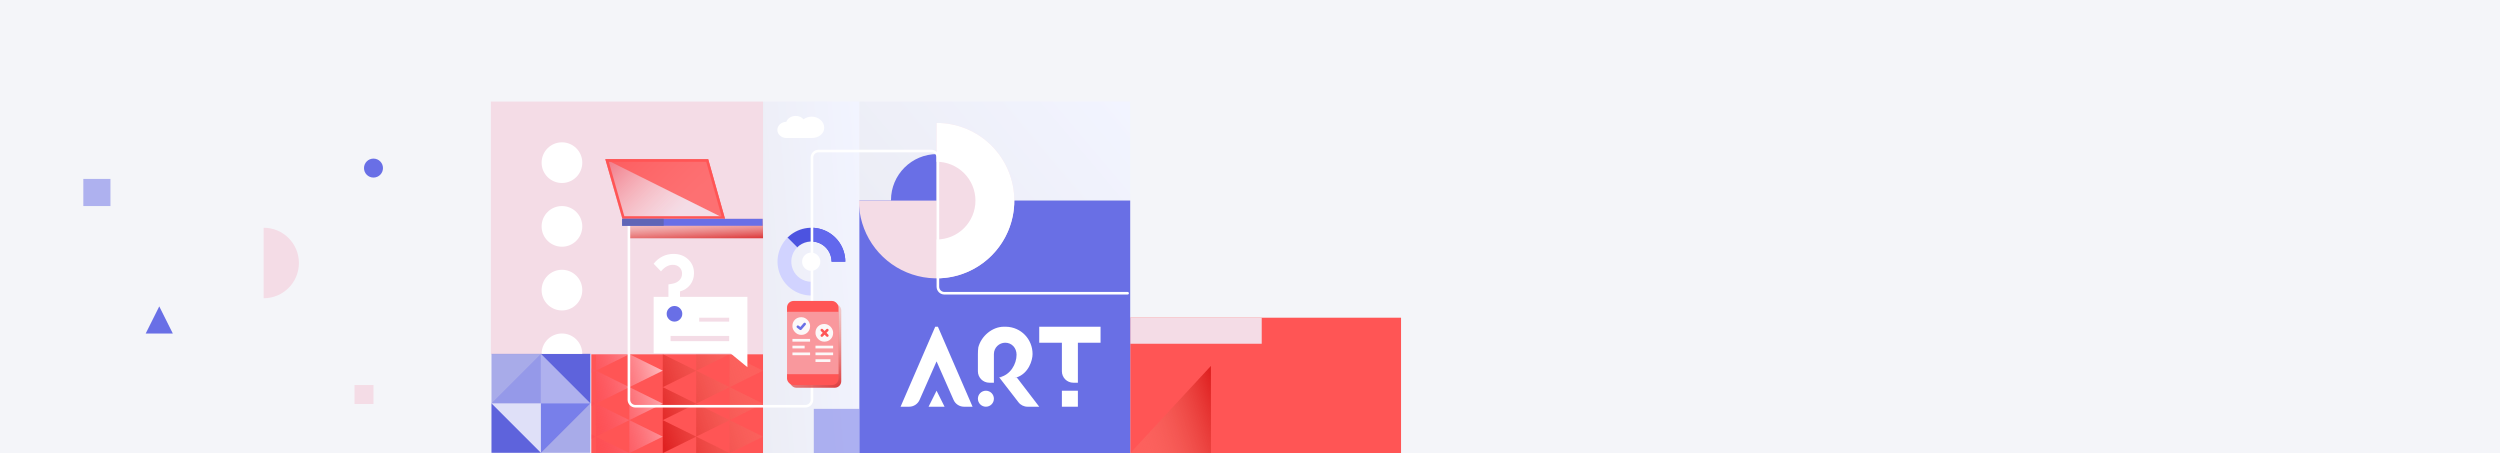 <?xml version="1.0" encoding="UTF-8"?> <svg xmlns="http://www.w3.org/2000/svg" width="1920" height="348" viewBox="0 0 1920 348" fill="none"> <rect width="1920" height="348" fill="#F4F5F9"></rect> <rect x="586" y="78" width="74" height="270" fill="url(#paint0_linear)"></rect> <path opacity="0.5" d="M660 314V348H625V314H660Z" fill="#696FE6"></path> <path d="M649.205 200.938C649.205 195.789 647.678 190.756 644.818 186.475C641.957 182.194 637.891 178.858 633.135 176.887C628.378 174.917 623.144 174.402 618.094 175.406C613.044 176.411 608.406 178.89 604.765 182.531L612.238 190.003C614.4 187.84 617.156 186.367 620.156 185.771C623.155 185.174 626.265 185.48 629.091 186.651C631.916 187.821 634.332 189.803 636.031 192.346C637.73 194.89 638.637 197.88 638.637 200.938H649.205Z" fill="#4C53E0"></path> <path d="M604.765 182.531C601.124 186.171 598.645 190.81 597.641 195.859C596.636 200.909 597.152 206.143 599.122 210.9C601.092 215.657 604.429 219.723 608.71 222.583C612.991 225.444 618.024 226.97 623.173 226.97L623.173 216.403C620.114 216.403 617.124 215.496 614.581 213.796C612.038 212.097 610.056 209.682 608.885 206.856C607.715 204.03 607.409 200.921 608.005 197.921C608.602 194.921 610.075 192.166 612.238 190.003L604.765 182.531Z" fill="#D1D3FF"></path> <path d="M649.205 200.938C649.205 197.52 648.532 194.134 647.223 190.976C645.915 187.818 643.998 184.948 641.58 182.531C639.163 180.113 636.293 178.196 633.135 176.887C629.976 175.579 626.591 174.906 623.173 174.906L623.173 185.461C625.205 185.461 627.218 185.861 629.096 186.639C630.973 187.417 632.68 188.557 634.117 189.994C635.554 191.431 636.694 193.137 637.472 195.015C638.25 196.893 638.65 198.906 638.65 200.938H649.205Z" fill="#6268ED"></path> <path d="M623.385 89.593C620.993 89.593 618.801 90.364 617.124 91.649C615.738 90.028 613.547 89 611.087 89C607.755 89 604.916 90.898 603.887 93.546C600.063 93.626 597 96.373 597 99.773C597 103.213 600.153 106 604.043 106C610.85 106 616.955 106 623.385 106C628.684 106 633 102.778 633 98.093C633 93.408 628.684 89.593 623.385 89.593Z" fill="white"></path> <rect x="454" y="272" width="132" height="76" fill="#FF5555"></rect> <path d="M534.666 284.667L509 297.333L509 272L534.666 284.667Z" fill="url(#paint1_linear)"></path> <path d="M560.334 297.333L534.668 310L534.666 284.667L560.334 297.333Z" fill="url(#paint2_linear)"></path> <path d="M560.334 272L534.666 284.667L534.668 272L560.334 272Z" fill="url(#paint3_linear)"></path> <path d="M586 284.667L560.334 297.333L560.334 272L586 284.667Z" fill="url(#paint4_linear)"></path> <path d="M586 310L560.334 322.667L560.334 297.333L586 310Z" fill="url(#paint5_linear)"></path> <path d="M586 335.333L560.334 348L560.334 322.667L586 335.333Z" fill="url(#paint6_linear)"></path> <path d="M560.334 322.667L534.668 335.333L534.668 310L560.334 322.667Z" fill="url(#paint7_linear)"></path> <path d="M560.334 348L534.667 348L534.668 335.333L560.334 348Z" fill="url(#paint8_linear)"></path> <path d="M534.668 310L509 322.667L509 297.333L534.668 310Z" fill="url(#paint9_linear)"></path> <path d="M534.668 335.333L509 348L509 322.667L534.668 335.333Z" fill="url(#paint10_linear)"></path> <path d="M457.666 284.667L432 297.333L432 272L457.666 284.667Z" fill="url(#paint11_linear)"></path> <path d="M483.334 297.333L457.668 310L457.666 284.667L483.334 297.333Z" fill="url(#paint12_linear)"></path> <path d="M483.334 272L457.666 284.667L457.668 272L483.334 272Z" fill="url(#paint13_linear)"></path> <path d="M509 284.667L483.334 297.333L483.334 272L509 284.667Z" fill="url(#paint14_linear)"></path> <path d="M509 310L483.334 322.667L483.334 297.333L509 310Z" fill="url(#paint15_linear)"></path> <path d="M509 335.333L483.334 348L483.334 322.667L509 335.333Z" fill="url(#paint16_linear)"></path> <path d="M483.334 322.667L457.668 335.333L457.668 310L483.334 322.667Z" fill="url(#paint17_linear)"></path> <path d="M483.334 348L457.667 348L457.668 335.333L483.334 348Z" fill="url(#paint18_linear)"></path> <path d="M457.668 310L432 322.667L432 297.333L457.668 310Z" fill="url(#paint19_linear)"></path> <path d="M457.668 335.333L432 348L432 322.667L457.668 335.333Z" fill="url(#paint20_linear)"></path> <rect x="377" y="272" width="77" height="76" fill="white"></rect> <rect x="868" y="244" width="208" height="104" fill="#FF5555"></rect> <rect x="868" y="244" width="101" height="20" fill="#F4DCE6"></rect> <path d="M868 348L930 281L930 348L868 348Z" fill="url(#paint21_linear)"></path> <rect x="660" y="78" width="208" height="76" fill="url(#paint22_linear)"></rect> <rect x="377" y="78" width="209" height="194" fill="#F4DCE6"></rect> <rect x="483" y="168" width="103" height="15" fill="url(#paint23_linear)"></rect> <path d="M574 228H502V271.319H560.957L574 282V271.319V228Z" fill="white"></path> <path opacity="0.6" d="M377.428 271.746V309.753H415.435V271.746H377.428Z" fill="#6F73DB"></path> <path opacity="0.3" d="M415.435 309.753V271.746L377.428 309.753H415.435Z" fill="#696FE6"></path> <path opacity="0.6" d="M415.435 309.753V347.76H453.442V309.753H415.435Z" fill="#6F73DB"></path> <path d="M377.428 309.753V347.76H415.435V309.753H377.428Z" fill="#5E63DC"></path> <path d="M415.435 271.746V309.753H453.442V271.746H415.435Z" fill="#5E63DC"></path> <path opacity="0.5" d="M415.435 309.753H453.442L415.435 271.746V309.753Z" fill="white"></path> <path opacity="0.8" d="M415.435 309.753V347.76L377.428 309.753H415.435Z" fill="white"></path> <path opacity="0.6" d="M415.435 309.753H453.442L415.435 347.76V309.753Z" fill="#575FE9" fill-opacity="0.97"></path> <rect x="660" y="154" width="208" height="194" fill="#696FE5"></rect> <circle cx="719.679" cy="153.746" r="35.404" fill="#696FE6"></circle> <path d="M659.618 154.08C659.618 165.885 663.118 177.425 669.677 187.24C676.235 197.056 685.557 204.706 696.463 209.224C707.37 213.741 719.371 214.923 730.949 212.62C742.527 210.317 753.163 204.633 761.51 196.285C769.857 187.938 775.542 177.303 777.845 165.724C780.148 154.146 778.966 142.145 774.448 131.239C769.931 120.332 762.281 111.011 752.465 104.452C742.65 97.894 731.11 94.393 719.305 94.393L719.305 154.08L659.618 154.08Z" fill="#F4DCE6"></path> <path d="M719.305 94.393C735.135 94.393 750.316 100.681 761.51 111.875C772.703 123.068 778.992 138.25 778.992 154.08C778.992 169.91 772.703 185.092 761.51 196.285C750.316 207.479 735.135 213.767 719.305 213.767L719.305 183.924C727.22 183.924 734.811 180.779 740.407 175.183C746.004 169.586 749.148 161.995 749.148 154.08C749.148 146.165 746.004 138.574 740.407 132.977C734.811 127.381 727.22 124.236 719.305 124.236L719.305 94.393Z" fill="white"></path> <path d="M484 168.649C484 168.097 483.552 167.649 483 167.649C482.448 167.649 482 168.097 482 168.649H484ZM866 226.207C866.552 226.207 867 225.76 867 225.207C867 224.655 866.552 224.207 866 224.207V226.207ZM482 168.649V307H484V168.649H482ZM488 313H618.588V311H488V313ZM624.588 307V121H622.588V307H624.588ZM628.588 117H715.293V115H628.588V117ZM719.293 121V220.207H721.293V121H719.293ZM725.293 226.207H866V224.207H725.293V226.207ZM719.293 220.207C719.293 223.521 721.98 226.207 725.293 226.207V224.207C723.084 224.207 721.293 222.417 721.293 220.207H719.293ZM715.293 117C717.503 117 719.293 118.791 719.293 121H721.293C721.293 117.686 718.607 115 715.293 115V117ZM624.588 121C624.588 118.791 626.379 117 628.588 117V115C625.275 115 622.588 117.686 622.588 121H624.588ZM618.588 313C621.902 313 624.588 310.314 624.588 307H622.588C622.588 309.209 620.798 311 618.588 311V313ZM482 307C482 310.314 484.686 313 488 313V311C485.791 311 484 309.209 484 307H482Z" fill="white"></path> <path d="M845.226 263.207V250.92H798.125V263.207H815.532V285.149C815.532 289.996 819.462 293.926 824.309 293.926H827.819V263.207H845.226Z" fill="white"></path> <path d="M827.818 300.069H815.531V312.356H827.818V300.069Z" fill="white"></path> <path d="M757.169 312.356C760.562 312.356 763.313 309.605 763.313 306.212C763.313 302.819 760.562 300.068 757.169 300.068C753.776 300.068 751.026 302.819 751.026 306.212C751.026 309.605 753.776 312.356 757.169 312.356Z" fill="white"></path> <path d="M798.127 312.356H789.126C786.408 312.356 783.843 311.096 782.181 308.946L767.41 289.829H780.857L798.127 312.356Z" fill="white"></path> <path d="M793.007 271.911C793.007 276.852 789.935 286.758 780.852 289.829C779.044 290.526 776.624 290.853 774.577 290.853C772.529 290.853 767.409 289.829 767.409 289.829C776.011 288.05 780.72 279.59 780.72 272.423C780.72 267.303 777.137 263.207 772.017 263.207C767.409 263.207 763.313 266.919 763.313 271.911V293.925H759.803C754.956 293.925 751.026 289.996 751.026 285.149V271.911C751.026 270.989 751.129 267.712 751.334 266.791C753.521 258.223 761.96 250.92 770.993 250.92C771.573 250.92 771.949 250.92 772.529 250.92C784.33 251.182 793.007 260.594 793.007 271.911Z" fill="white"></path> <path d="M746.93 312.356H740.363C736.886 312.356 733.737 310.303 732.333 307.122L719.283 277.542L706.233 307.122C704.83 310.303 701.681 312.356 698.203 312.356H691.637L718.26 250.92H720.308L746.93 312.356Z" fill="white"></path> <path d="M719.283 300.069L713.14 312.356H725.427L719.283 300.069Z" fill="white"></path> <rect x="606.512" y="233.218" width="39.569" height="64.56" rx="5" fill="url(#paint24_linear)"></rect> <rect x="604.429" y="231.135" width="39.569" height="64.56" rx="5" fill="#FF5555"></rect> <rect opacity="0.5" x="604.429" y="239.466" width="39.569" height="47.899" fill="#F4DCE6"></rect> <rect x="608.594" y="243.631" width="13.537" height="13.537" rx="6.5" fill="#FCF8F8"></rect> <path d="M612.76 250.92L614.812 252.482L617.966 248.837" stroke="#696FE6" stroke-width="2" stroke-linecap="round" stroke-linejoin="round"></path> <rect x="626.296" y="248.837" width="13.537" height="13.537" rx="6.5" fill="#FCF8F8"></rect> <path d="M631.179 257.705H631.177L635.375 253.507" stroke="#FF5555" stroke-width="2" stroke-linecap="round" stroke-linejoin="round"></path> <path d="M635.373 257.705H635.375L631.177 253.507" stroke="#FF5555" stroke-width="2" stroke-linecap="round" stroke-linejoin="round"></path> <rect x="626.296" y="265.498" width="13.537" height="2.083" fill="#FCF8F8"></rect> <rect x="608.594" y="260.292" width="13.537" height="2.083" fill="#FCF8F8"></rect> <rect x="626.296" y="270.704" width="13.537" height="2.083" fill="#FCF8F8"></rect> <rect x="608.594" y="265.498" width="9.372" height="2.083" fill="#FCF8F8"></rect> <rect x="626.296" y="275.911" width="11.454" height="2.083" fill="#FCF8F8"></rect> <rect x="608.594" y="270.704" width="13.537" height="2.083" fill="#FCF8F8"></rect> <path d="M543.9 122.271H464.896L477.976 168.053H556.815L543.9 122.271Z" fill="url(#paint25_linear)"></path> <path opacity="0.8" d="M543.9 122.271H464.896L556.815 168.053L543.9 122.271Z" fill="#FF5555"></path> <path d="M555.494 167.053L543.144 123.271H466.221L478.73 167.053H555.494Z" stroke="#FF5555" stroke-width="2"></path> <rect width="107.872" height="5.341" transform="matrix(-1 0 0 1 585.686 168.053)" fill="#696FE6"></rect> <rect width="31.906" height="5.341" transform="matrix(-1 0 0 1 509.715 168.053)" fill="#6065B6"></rect> <circle cx="623" cy="201" r="7" fill="white"></circle> <circle cx="431.575" cy="124.924" r="15.619" fill="white"></circle> <circle cx="431.575" cy="173.865" r="15.619" fill="white"></circle> <circle cx="431.575" cy="222.805" r="15.619" fill="white"></circle> <path d="M447.194 271.746C447.194 269.695 446.79 267.664 446.006 265.769C445.221 263.874 444.07 262.152 442.62 260.701C441.169 259.251 439.447 258.1 437.552 257.315C435.657 256.53 433.626 256.126 431.575 256.126C429.524 256.126 427.493 256.53 425.598 257.315C423.703 258.1 421.981 259.251 420.531 260.701C419.08 262.152 417.93 263.874 417.145 265.769C416.36 267.664 415.956 269.695 415.956 271.746L447.194 271.746Z" fill="white"></path> <path d="M517.247 195C521.775 195 525.533 196.397 528.52 199.191C531.507 201.985 533 205.528 533 209.819C533 213.212 532.012 216.181 530.037 218.726C528.11 221.22 525.509 222.917 522.233 223.815V231H513.345V218.426L516.38 217.902C518.644 217.503 520.451 216.605 521.8 215.208C523.148 213.811 523.823 212.139 523.823 210.193C523.823 208.198 523.172 206.576 521.872 205.328C520.571 204.031 518.861 203.383 516.741 203.383C515.055 203.383 513.465 203.807 511.972 204.655C510.479 205.453 509.033 206.701 507.636 208.397L502 202.559C503.975 200.064 506.239 198.193 508.793 196.946C511.394 195.649 514.212 195 517.247 195Z" fill="white"></path> <path d="M522.222 236.778C521.037 235.593 519.63 235 518 235C516.37 235 514.963 235.593 513.778 236.778C512.593 237.963 512 239.37 512 241C512 242.63 512.593 244.037 513.778 245.222C514.963 246.407 516.37 247 518 247C519.63 247 521.037 246.407 522.222 245.222C523.407 244.037 524 242.63 524 241C524 239.37 523.407 237.963 522.222 236.778Z" fill="#696FE6"></path> <path d="M122.312 235.301L132.725 256.127L111.899 256.127L122.312 235.301Z" fill="#696FE6"></path> <circle cx="286.836" cy="129.089" r="7.289" fill="#696FE6"></circle> <path d="M286.836 295.695V310.273H272.258V295.695H286.836Z" fill="#F4DCE6"></path> <path d="M229.565 201.979C229.565 187.027 217.444 174.906 202.492 174.906V229.053C217.444 229.053 229.565 216.932 229.565 201.979Z" fill="#F4DCE6"></path> <path opacity="0.5" d="M84.826 137.42V158.245H64V137.42H84.826Z" fill="#696FE6"></path> <rect x="515" y="258" width="45" height="4" fill="#F4DCE6"></rect> <rect x="537" y="244" width="23" height="3" fill="#F4DCE6"></rect> <defs> <linearGradient id="paint0_linear" x1="586" y1="348" x2="681.534" y2="339.93" gradientUnits="userSpaceOnUse"> <stop stop-color="#ECEDF5"></stop> <stop offset="1" stop-color="#F2F4FF"></stop> </linearGradient> <linearGradient id="paint1_linear" x1="585.811" y1="217.477" x2="479.334" y2="254.52" gradientUnits="userSpaceOnUse"> <stop stop-color="#FFB7A0" stop-opacity="0"></stop> <stop offset="1" stop-color="#D71414" stop-opacity="0.8"></stop> </linearGradient> <linearGradient id="paint2_linear" x1="585.811" y1="217.477" x2="479.334" y2="254.52" gradientUnits="userSpaceOnUse"> <stop stop-color="#FFB7A0" stop-opacity="0"></stop> <stop offset="1" stop-color="#D71414" stop-opacity="0.8"></stop> </linearGradient> <linearGradient id="paint3_linear" x1="585.811" y1="217.477" x2="479.334" y2="254.52" gradientUnits="userSpaceOnUse"> <stop stop-color="#FFB7A0" stop-opacity="0"></stop> <stop offset="1" stop-color="#D71414" stop-opacity="0.8"></stop> </linearGradient> <linearGradient id="paint4_linear" x1="585.811" y1="217.477" x2="479.334" y2="254.52" gradientUnits="userSpaceOnUse"> <stop stop-color="#FFB7A0" stop-opacity="0"></stop> <stop offset="1" stop-color="#D71414" stop-opacity="0.8"></stop> </linearGradient> <linearGradient id="paint5_linear" x1="585.811" y1="217.477" x2="479.334" y2="254.52" gradientUnits="userSpaceOnUse"> <stop stop-color="#FFB7A0" stop-opacity="0"></stop> <stop offset="1" stop-color="#D71414" stop-opacity="0.8"></stop> </linearGradient> <linearGradient id="paint6_linear" x1="585.811" y1="217.477" x2="479.334" y2="254.52" gradientUnits="userSpaceOnUse"> <stop stop-color="#FFB7A0" stop-opacity="0"></stop> <stop offset="1" stop-color="#D71414" stop-opacity="0.8"></stop> </linearGradient> <linearGradient id="paint7_linear" x1="585.811" y1="217.477" x2="479.334" y2="254.52" gradientUnits="userSpaceOnUse"> <stop stop-color="#FFB7A0" stop-opacity="0"></stop> <stop offset="1" stop-color="#D71414" stop-opacity="0.8"></stop> </linearGradient> <linearGradient id="paint8_linear" x1="585.811" y1="217.477" x2="479.334" y2="254.52" gradientUnits="userSpaceOnUse"> <stop stop-color="#FFB7A0" stop-opacity="0"></stop> <stop offset="1" stop-color="#D71414" stop-opacity="0.8"></stop> </linearGradient> <linearGradient id="paint9_linear" x1="585.811" y1="217.477" x2="479.334" y2="254.52" gradientUnits="userSpaceOnUse"> <stop stop-color="#FFB7A0" stop-opacity="0"></stop> <stop offset="1" stop-color="#D71414" stop-opacity="0.8"></stop> </linearGradient> <linearGradient id="paint10_linear" x1="585.811" y1="217.477" x2="479.334" y2="254.52" gradientUnits="userSpaceOnUse"> <stop stop-color="#FFB7A0" stop-opacity="0"></stop> <stop offset="1" stop-color="#D71414" stop-opacity="0.8"></stop> </linearGradient> <linearGradient id="paint11_linear" x1="508.811" y1="217.477" x2="427.511" y2="241.336" gradientUnits="userSpaceOnUse"> <stop stop-color="white"></stop> <stop offset="1" stop-color="#F9344B" stop-opacity="0.18"></stop> </linearGradient> <linearGradient id="paint12_linear" x1="508.811" y1="217.477" x2="427.511" y2="241.336" gradientUnits="userSpaceOnUse"> <stop stop-color="white"></stop> <stop offset="1" stop-color="#F9344B" stop-opacity="0.18"></stop> </linearGradient> <linearGradient id="paint13_linear" x1="508.811" y1="217.477" x2="427.511" y2="241.336" gradientUnits="userSpaceOnUse"> <stop stop-color="white"></stop> <stop offset="1" stop-color="#F9344B" stop-opacity="0.18"></stop> </linearGradient> <linearGradient id="paint14_linear" x1="508.811" y1="217.477" x2="427.511" y2="241.336" gradientUnits="userSpaceOnUse"> <stop stop-color="white"></stop> <stop offset="1" stop-color="#F9344B" stop-opacity="0.18"></stop> </linearGradient> <linearGradient id="paint15_linear" x1="508.811" y1="217.477" x2="427.511" y2="241.336" gradientUnits="userSpaceOnUse"> <stop stop-color="white"></stop> <stop offset="1" stop-color="#F9344B" stop-opacity="0.18"></stop> </linearGradient> <linearGradient id="paint16_linear" x1="508.811" y1="217.477" x2="427.511" y2="241.336" gradientUnits="userSpaceOnUse"> <stop stop-color="white"></stop> <stop offset="1" stop-color="#F9344B" stop-opacity="0.18"></stop> </linearGradient> <linearGradient id="paint17_linear" x1="508.811" y1="217.477" x2="427.511" y2="241.336" gradientUnits="userSpaceOnUse"> <stop stop-color="white"></stop> <stop offset="1" stop-color="#F9344B" stop-opacity="0.18"></stop> </linearGradient> <linearGradient id="paint18_linear" x1="508.811" y1="217.477" x2="427.511" y2="241.336" gradientUnits="userSpaceOnUse"> <stop stop-color="white"></stop> <stop offset="1" stop-color="#F9344B" stop-opacity="0.18"></stop> </linearGradient> <linearGradient id="paint19_linear" x1="508.811" y1="217.477" x2="427.511" y2="241.336" gradientUnits="userSpaceOnUse"> <stop stop-color="white"></stop> <stop offset="1" stop-color="#F9344B" stop-opacity="0.18"></stop> </linearGradient> <linearGradient id="paint20_linear" x1="508.811" y1="217.477" x2="427.511" y2="241.336" gradientUnits="userSpaceOnUse"> <stop stop-color="white"></stop> <stop offset="1" stop-color="#F9344B" stop-opacity="0.18"></stop> </linearGradient> <linearGradient id="paint21_linear" x1="868.152" y1="396.067" x2="955.449" y2="368.327" gradientUnits="userSpaceOnUse"> <stop stop-color="#FFB7A0" stop-opacity="0"></stop> <stop offset="1" stop-color="#D71414" stop-opacity="0.8"></stop> </linearGradient> <linearGradient id="paint22_linear" x1="660" y1="154" x2="818.016" y2="20.713" gradientUnits="userSpaceOnUse"> <stop stop-color="#ECEDF5"></stop> <stop offset="1" stop-color="#F2F4FF"></stop> </linearGradient> <linearGradient id="paint23_linear" x1="409.107" y1="168.037" x2="410.266" y2="191.232" gradientUnits="userSpaceOnUse"> <stop stop-color="#FFB7A0" stop-opacity="0"></stop> <stop offset="1" stop-color="#D71414" stop-opacity="0.8"></stop> </linearGradient> <linearGradient id="paint24_linear" x1="578.124" y1="233.376" x2="620.8" y2="309.547" gradientUnits="userSpaceOnUse"> <stop stop-color="#FFB7A0" stop-opacity="0"></stop> <stop offset="1" stop-color="#D71414" stop-opacity="0.8"></stop> </linearGradient> <linearGradient id="paint25_linear" x1="420.372" y1="142.37" x2="481.263" y2="203.497" gradientUnits="userSpaceOnUse"> <stop stop-color="#EB495B"></stop> <stop offset="1" stop-color="#FFA3A3" stop-opacity="0"></stop> </linearGradient> </defs> </svg> 